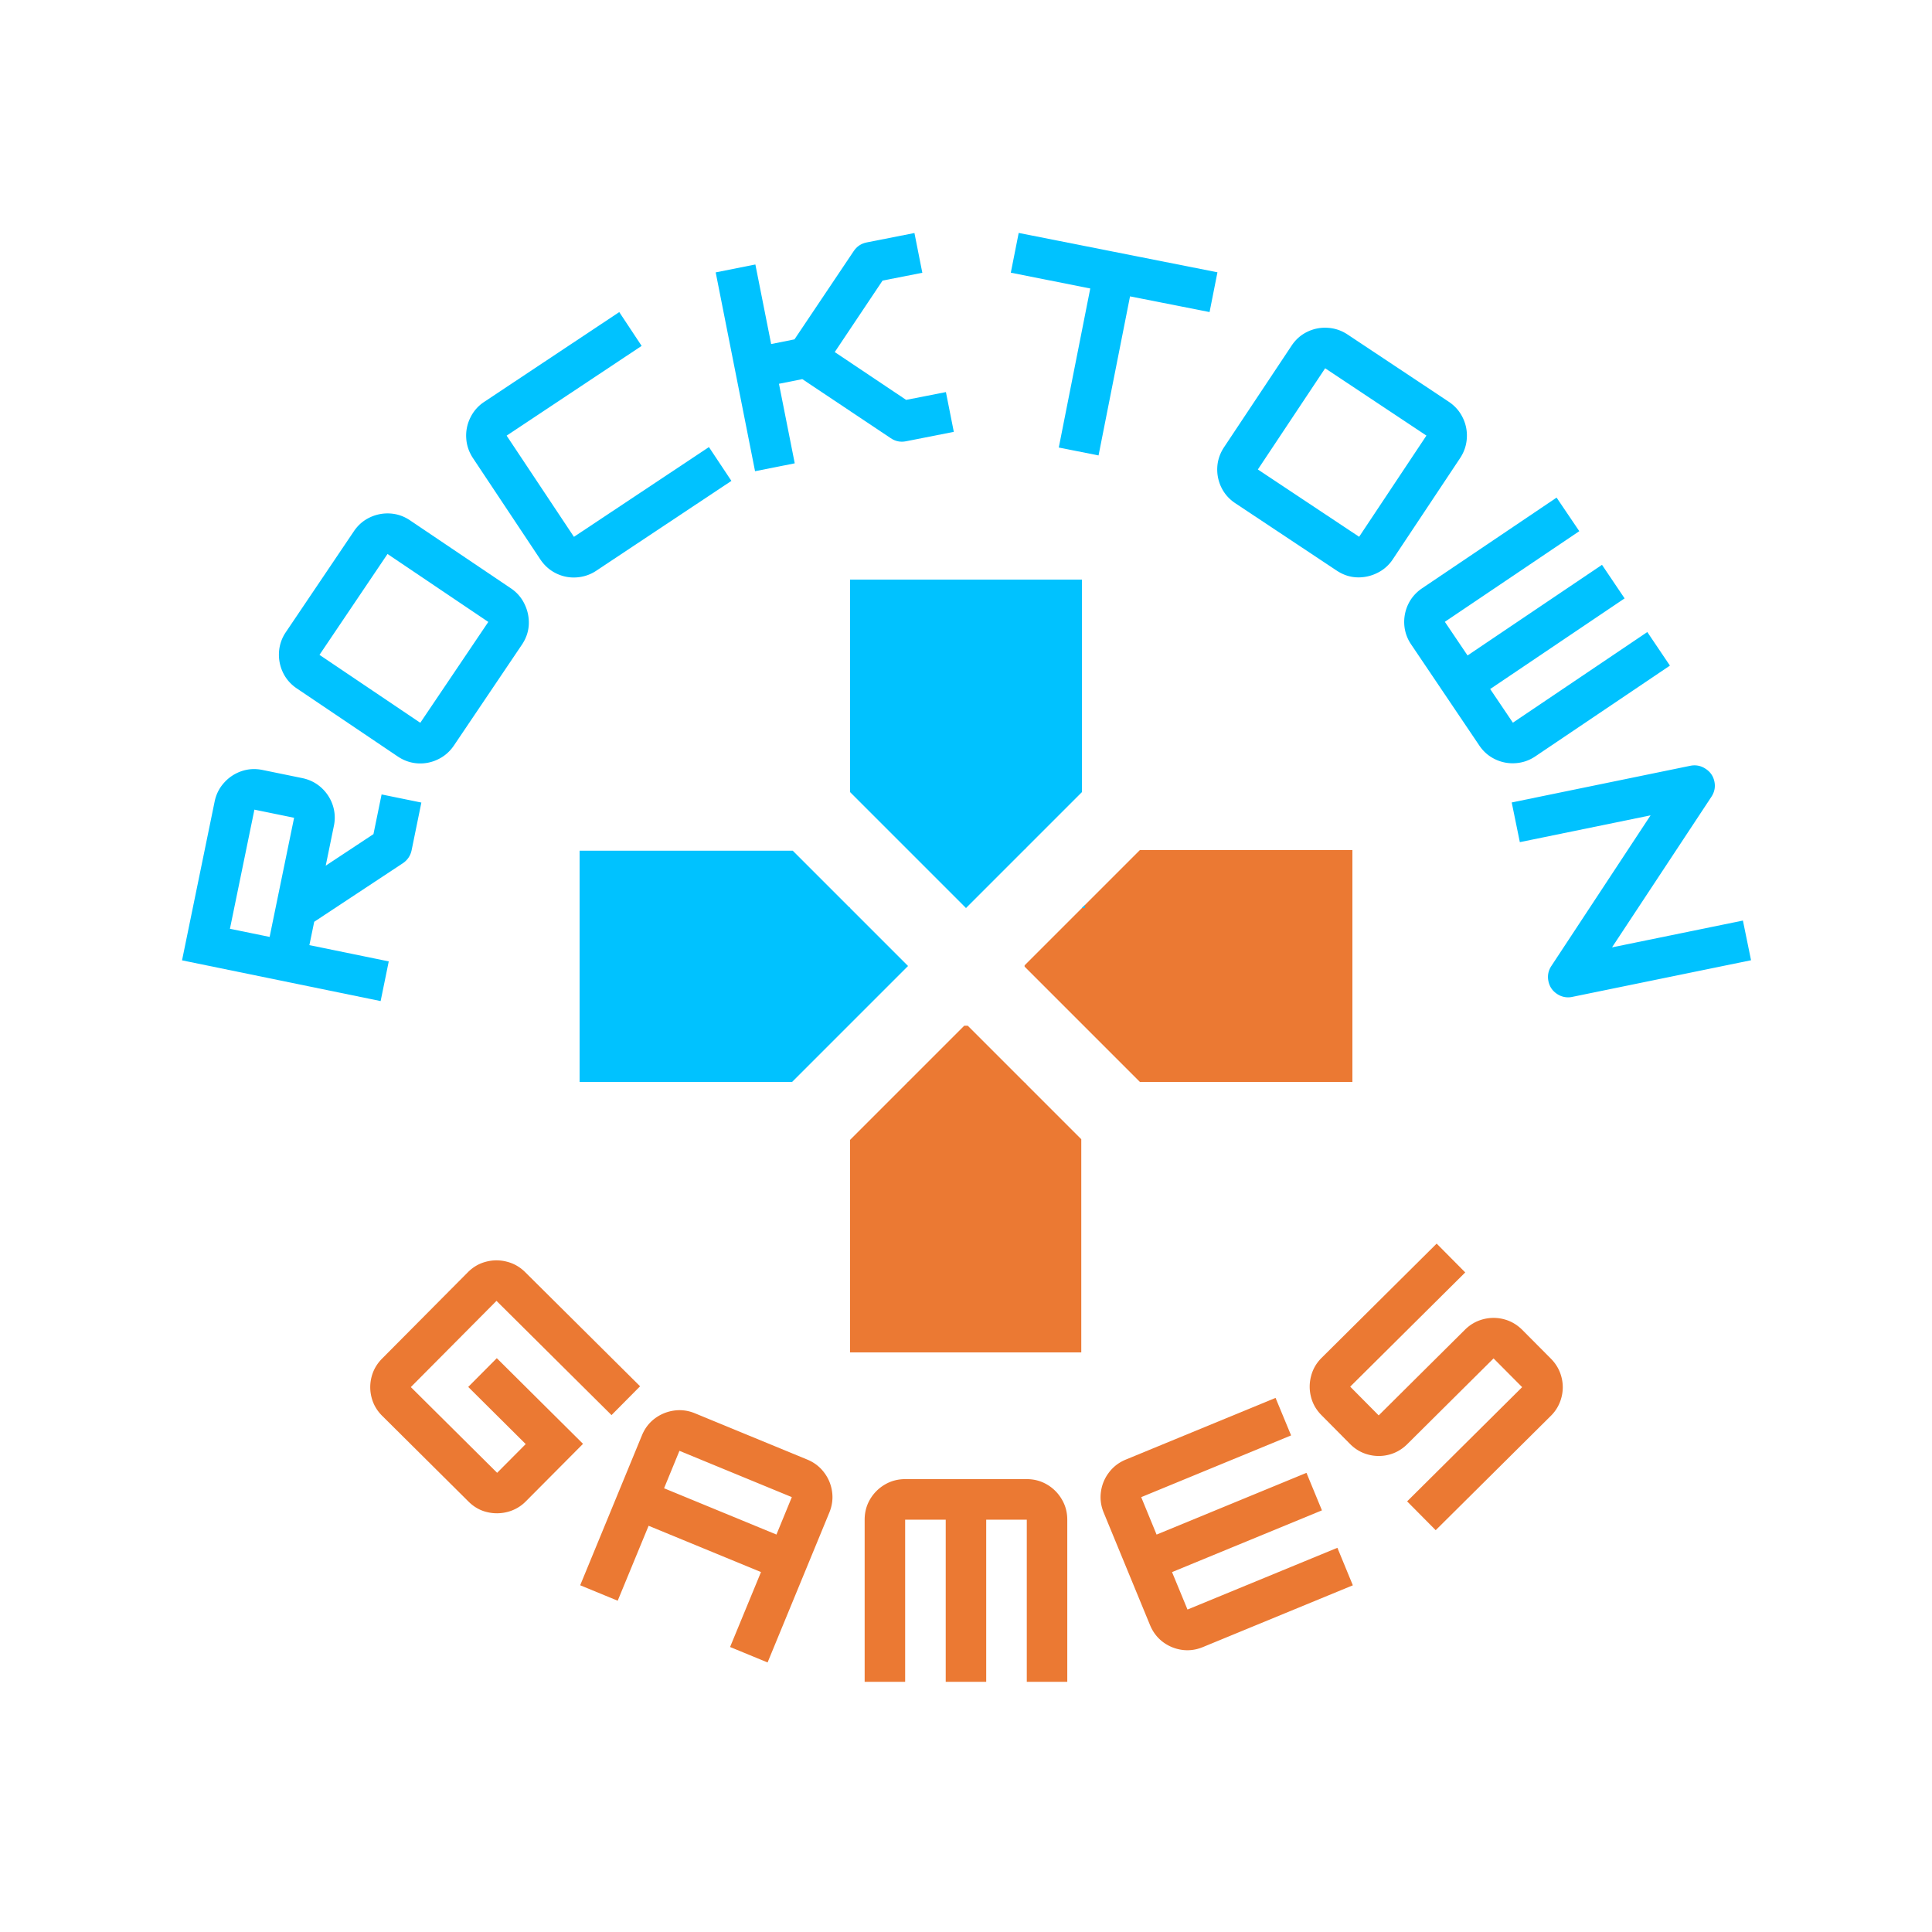 <?xml version="1.0" encoding="UTF-8"?>
<svg data-bbox="-37.5 -37.5 450 450" height="500" viewBox="0 0 375 375" width="500" xmlns="http://www.w3.org/2000/svg" data-type="color">
    <g>
        <defs>
            <clipPath id="4d05a27e-9e8c-4aa2-908f-b9d8110ea769">
                <path d="M164.875 199.09h45v63.41h-45Zm0 0"/>
            </clipPath>
            <clipPath id="ff538036-74d0-42c9-94ec-525a2fbb5ea2">
                <path d="M198.875 164.66H262.5v45.75h-63.625Zm0 0"/>
            </clipPath>
            <clipPath id="06fd519b-de23-45a0-9375-25788ea392c4">
                <path d="M164.82 112.5h45.75v63.75h-45.75Zm0 0"/>
            </clipPath>
            <clipPath id="61420308-a404-49b5-b6ab-401aeb56d605">
                <path d="M112.5 165.121h63.75v45H112.5Zm0 0"/>
            </clipPath>
        </defs>
        <path fill="#ffffff" d="M412.5-37.5v450h-450v-450z" data-color="1"/>
        <path fill="#ffffff" d="M412.5-37.5v450h-450v-450z" data-color="1"/>
        <g clip-path="url(#4d05a27e-9e8c-4aa2-908f-b9d8110ea769)">
            <path d="M210 153.75V112.5h-45v41.25l22.5 22.5ZM153.75 165H112.5v45h41.25l22.5-22.5ZM165 221.25v41.25h45v-41.25l-22.5-22.5ZM221.25 165l-22.5 22.5 22.5 22.5h41.25v-45Zm0 0" fill="#eb7933" data-color="2"/>
        </g>
        <path d="m50.958 149.449 7.703 1.578q2.125.44 3.672 1.828a8 8 0 0 1 2.234 3.375 7.66 7.66 0 0 1 .235 4.094l-1.579 7.703 9.266-6.125 1.578-7.703 7.719 1.578-1.89 9.25q-.347 1.627-1.735 2.547l-17.172 11.343-.937 4.532 15.406 3.156-1.578 7.703-38.547-7.906 6.328-30.828q.438-2.11 1.844-3.657a7.95 7.95 0 0 1 3.375-2.234q1.956-.667 4.078-.234m-1.578 7.703-4.75 23.125 7.703 1.578 4.75-23.125Zm0 0" fill="#00c2ff" data-color="3"/>
        <path d="M101.31 125.121 88.107 144.7q-1.207 1.783-3.094 2.688a7.8 7.8 0 0 1-3.953.781q-2.091-.14-3.89-1.36l-19.563-13.187c-1.195-.812-2.094-1.844-2.687-3.094a7.97 7.97 0 0 1-.766-3.953 7.66 7.66 0 0 1 1.328-3.875l13.203-19.578q1.207-1.794 3.094-2.687a8 8 0 0 1 3.953-.766c1.387.086 2.68.531 3.875 1.344L99.17 114.2a7.54 7.54 0 0 1 2.656 3.079 8.1 8.1 0 0 1 .812 3.937c-.062 1.375-.508 2.68-1.328 3.906m-39.297 1.985 19.563 13.187 13.203-19.578-19.563-13.187Zm0 0" fill="#00c2ff" data-color="3"/>
        <path d="m141.963 93.34-26.203 17.423a7.8 7.8 0 0 1-3.891 1.312 7.7 7.7 0 0 1-3.953-.797q-1.857-.918-3.063-2.734l-13.062-19.64q-1.185-1.812-1.297-3.876a7.8 7.8 0 0 1 .797-3.953 7.6 7.6 0 0 1 2.703-3.078l26.203-17.422 4.344 6.563-26.203 17.421L111.4 104.2l26.203-17.422Zm0 0" fill="#00c2ff" data-color="3"/>
        <path d="m177.492 45.228 1.531 7.718-7.719 1.516-9.28 13.875 13.859 9.281 7.718-1.515 1.532 7.718-9.266 1.829q-1.643.328-3.016-.626l-17.125-11.437-4.53.906 3.062 15.438-7.704 1.531-7.64-38.594 7.703-1.531 3.063 15.438 4.53-.907 11.47-17.093c.601-.926 1.453-1.5 2.546-1.72Zm0 0" fill="#00c2ff" data-color="3"/>
        <path d="m236.306 52.853-1.531 7.719-15.437-3.047-6.11 30.875-7.719-1.532 6.11-30.874-15.422-3.063 1.531-7.719Zm0 0" fill="#00c2ff" data-color="3"/>
        <path d="m259.446 110.75-19.657-13.062q-1.799-1.189-2.718-3.063a7.95 7.95 0 0 1-.797-3.953q.122-2.075 1.328-3.89l13.063-19.641q1.183-1.81 3.046-2.72a7.8 7.8 0 0 1 3.953-.796q2.092.112 3.891 1.297l19.656 13.062q1.795 1.206 2.703 3.079a7.8 7.8 0 0 1 .797 3.953q-.112 2.08-1.297 3.89l-13.062 19.64a7.56 7.56 0 0 1-3.047 2.673 8.1 8.1 0 0 1-3.937.844q-2.064-.083-3.922-1.313m-2.235-39.266L244.15 91.125l19.656 13.063 13.063-19.641Zm0 0" fill="#00c2ff" data-color="3"/>
        <path d="m293.648 140.272 26.094-17.593 4.39 6.515-26.093 17.594c-1.2.813-2.496 1.258-3.89 1.344a7.76 7.76 0 0 1-3.954-.766q-1.876-.893-3.078-2.687L273.914 125.1a7.7 7.7 0 0 1-1.344-3.86 8 8 0 0 1 .766-3.969q.903-1.874 2.703-3.093l26.094-17.594 4.406 6.516-26.094 17.593 4.406 6.532 26.094-17.594 4.39 6.515-26.093 17.594Zm0 0" fill="#00c2ff" data-color="3"/>
        <path d="m295 163.461-1.577-7.703 34.687-7.125q1.594-.31 2.953.594c.914.593 1.485 1.422 1.703 2.484.22 1.055.016 2.047-.609 2.984l-19.266 29.188 25.407-5.203 1.578 7.703-34.688 7.11a3.8 3.8 0 0 1-2.953-.563q-1.36-.89-1.687-2.485-.331-1.594.593-2.984l19.235-29.203Zm0 0" fill="#00c2ff" data-color="3"/>
        <path d="m124.243 269.076-5.547 5.594-22.328-22.172-16.625 16.734 16.75 16.64 5.547-5.577L90.883 269.2l5.547-5.578 16.734 16.625-11.093 11.156a7.6 7.6 0 0 1-3.516 2.047 8.1 8.1 0 0 1-4.016.047q-2.016-.471-3.593-2.031l-16.75-16.641q-1.535-1.517-2.063-3.531a7.9 7.9 0 0 1-.015-4.032q.513-2.014 2.047-3.562l16.624-16.735q1.529-1.546 3.532-2.062a7.9 7.9 0 0 1 4.031-.016q2.028.504 3.563 2.016Zm0 0" fill="#eb7933" data-color="2"/>
        <path d="m134.895 274.324 21.812 8.984q1.997.832 3.25 2.5a7.85 7.85 0 0 1 1.547 3.72q.294 2.047-.531 4.062l-11.985 29.093-7.28-3 6-14.546-21.813-8.985-6 14.547-7.281-3 11.984-29.094q.826-2.014 2.484-3.265a8.1 8.1 0 0 1 3.735-1.547q2.073-.295 4.078.531m-3.016 7.281-2.984 7.266 21.812 8.984 2.985-7.265Zm0 0" fill="#eb7933" data-color="2"/>
        <path d="M175.69 287.098h23.608q2.155.001 3.954 1.063a7.95 7.95 0 0 1 2.843 2.86q1.062 1.783 1.063 3.952v31.469h-7.86v-31.469h-7.875v31.469h-7.859v-31.469h-7.875v31.469h-7.86v-31.469q-.001-2.17 1.048-3.953a8 8 0 0 1 2.859-2.86c1.195-.706 2.516-1.062 3.953-1.062m0 0" fill="#eb7933" data-color="2"/>
        <path d="m247.586 271.33 3.015 7.282-29.094 11.984 2.985 7.266 29.094-11.985 3 7.282-29.094 11.984 3 7.266 29.094-11.985 3 7.282-29.094 11.984c-1.336.555-2.688.734-4.063.547a8 8 0 0 1-3.734-1.547c-1.106-.844-1.93-1.937-2.484-3.281l-8.985-21.813c-.55-1.344-.726-2.695-.531-4.062a7.85 7.85 0 0 1 1.547-3.719q1.253-1.668 3.25-2.5Zm0 0" fill="#eb7933" data-color="2"/>
        <path d="m278.854 241.384 5.547 5.594-22.328 22.172 5.531 5.578 16.75-16.64q1.53-1.514 3.563-2.032a7.9 7.9 0 0 1 4.03.016q1.999.533 3.532 2.062l5.547 5.578q1.53 1.548 2.047 3.563a7.7 7.7 0 0 1-.016 4.031 7.64 7.64 0 0 1-2.062 3.531l-22.328 22.172-5.547-5.593 22.328-22.172-5.547-5.578-16.75 16.64q-1.53 1.52-3.547 2.047a7.9 7.9 0 0 1-4.031-.016q-2.014-.528-3.547-2.078l-5.531-5.578c-1.02-1.031-1.696-2.21-2.031-3.547a7.9 7.9 0 0 1 .015-4.03q.516-2.029 2.047-3.548Zm0 0" fill="#eb7933" data-color="2"/>
        <g clip-path="url(#ff538036-74d0-42c9-94ec-525a2fbb5ea2)">
            <path d="M210 153.75V112.5h-45v41.25l22.5 22.5ZM153.75 165H112.5v45h41.25l22.5-22.5ZM165 221.25v41.25h45v-41.25l-22.5-22.5ZM221.25 165l-22.5 22.5 22.5 22.5h41.25v-45Zm0 0" fill="#eb7933" data-color="2"/>
        </g>
        <g clip-path="url(#06fd519b-de23-45a0-9375-25788ea392c4)">
            <path d="M210 153.75V112.5h-45v41.25l22.5 22.5ZM153.75 165H112.5v45h41.25l22.5-22.5ZM165 221.25v41.25h45v-41.25l-22.5-22.5ZM221.25 165l-22.5 22.5 22.5 22.5h41.25v-45Zm0 0" fill="#00c2ff" data-color="3"/>
        </g>
        <g clip-path="url(#61420308-a404-49b5-b6ab-401aeb56d605)">
            <path d="M210 153.75V112.5h-45v41.25l22.5 22.5ZM153.75 165H112.5v45h41.25l22.5-22.5ZM165 221.25v41.25h45v-41.25l-22.5-22.5ZM221.25 165l-22.5 22.5 22.5 22.5h41.25v-45Zm0 0" fill="#00c2ff" data-color="3"/>
        </g>
    </g>
</svg>
